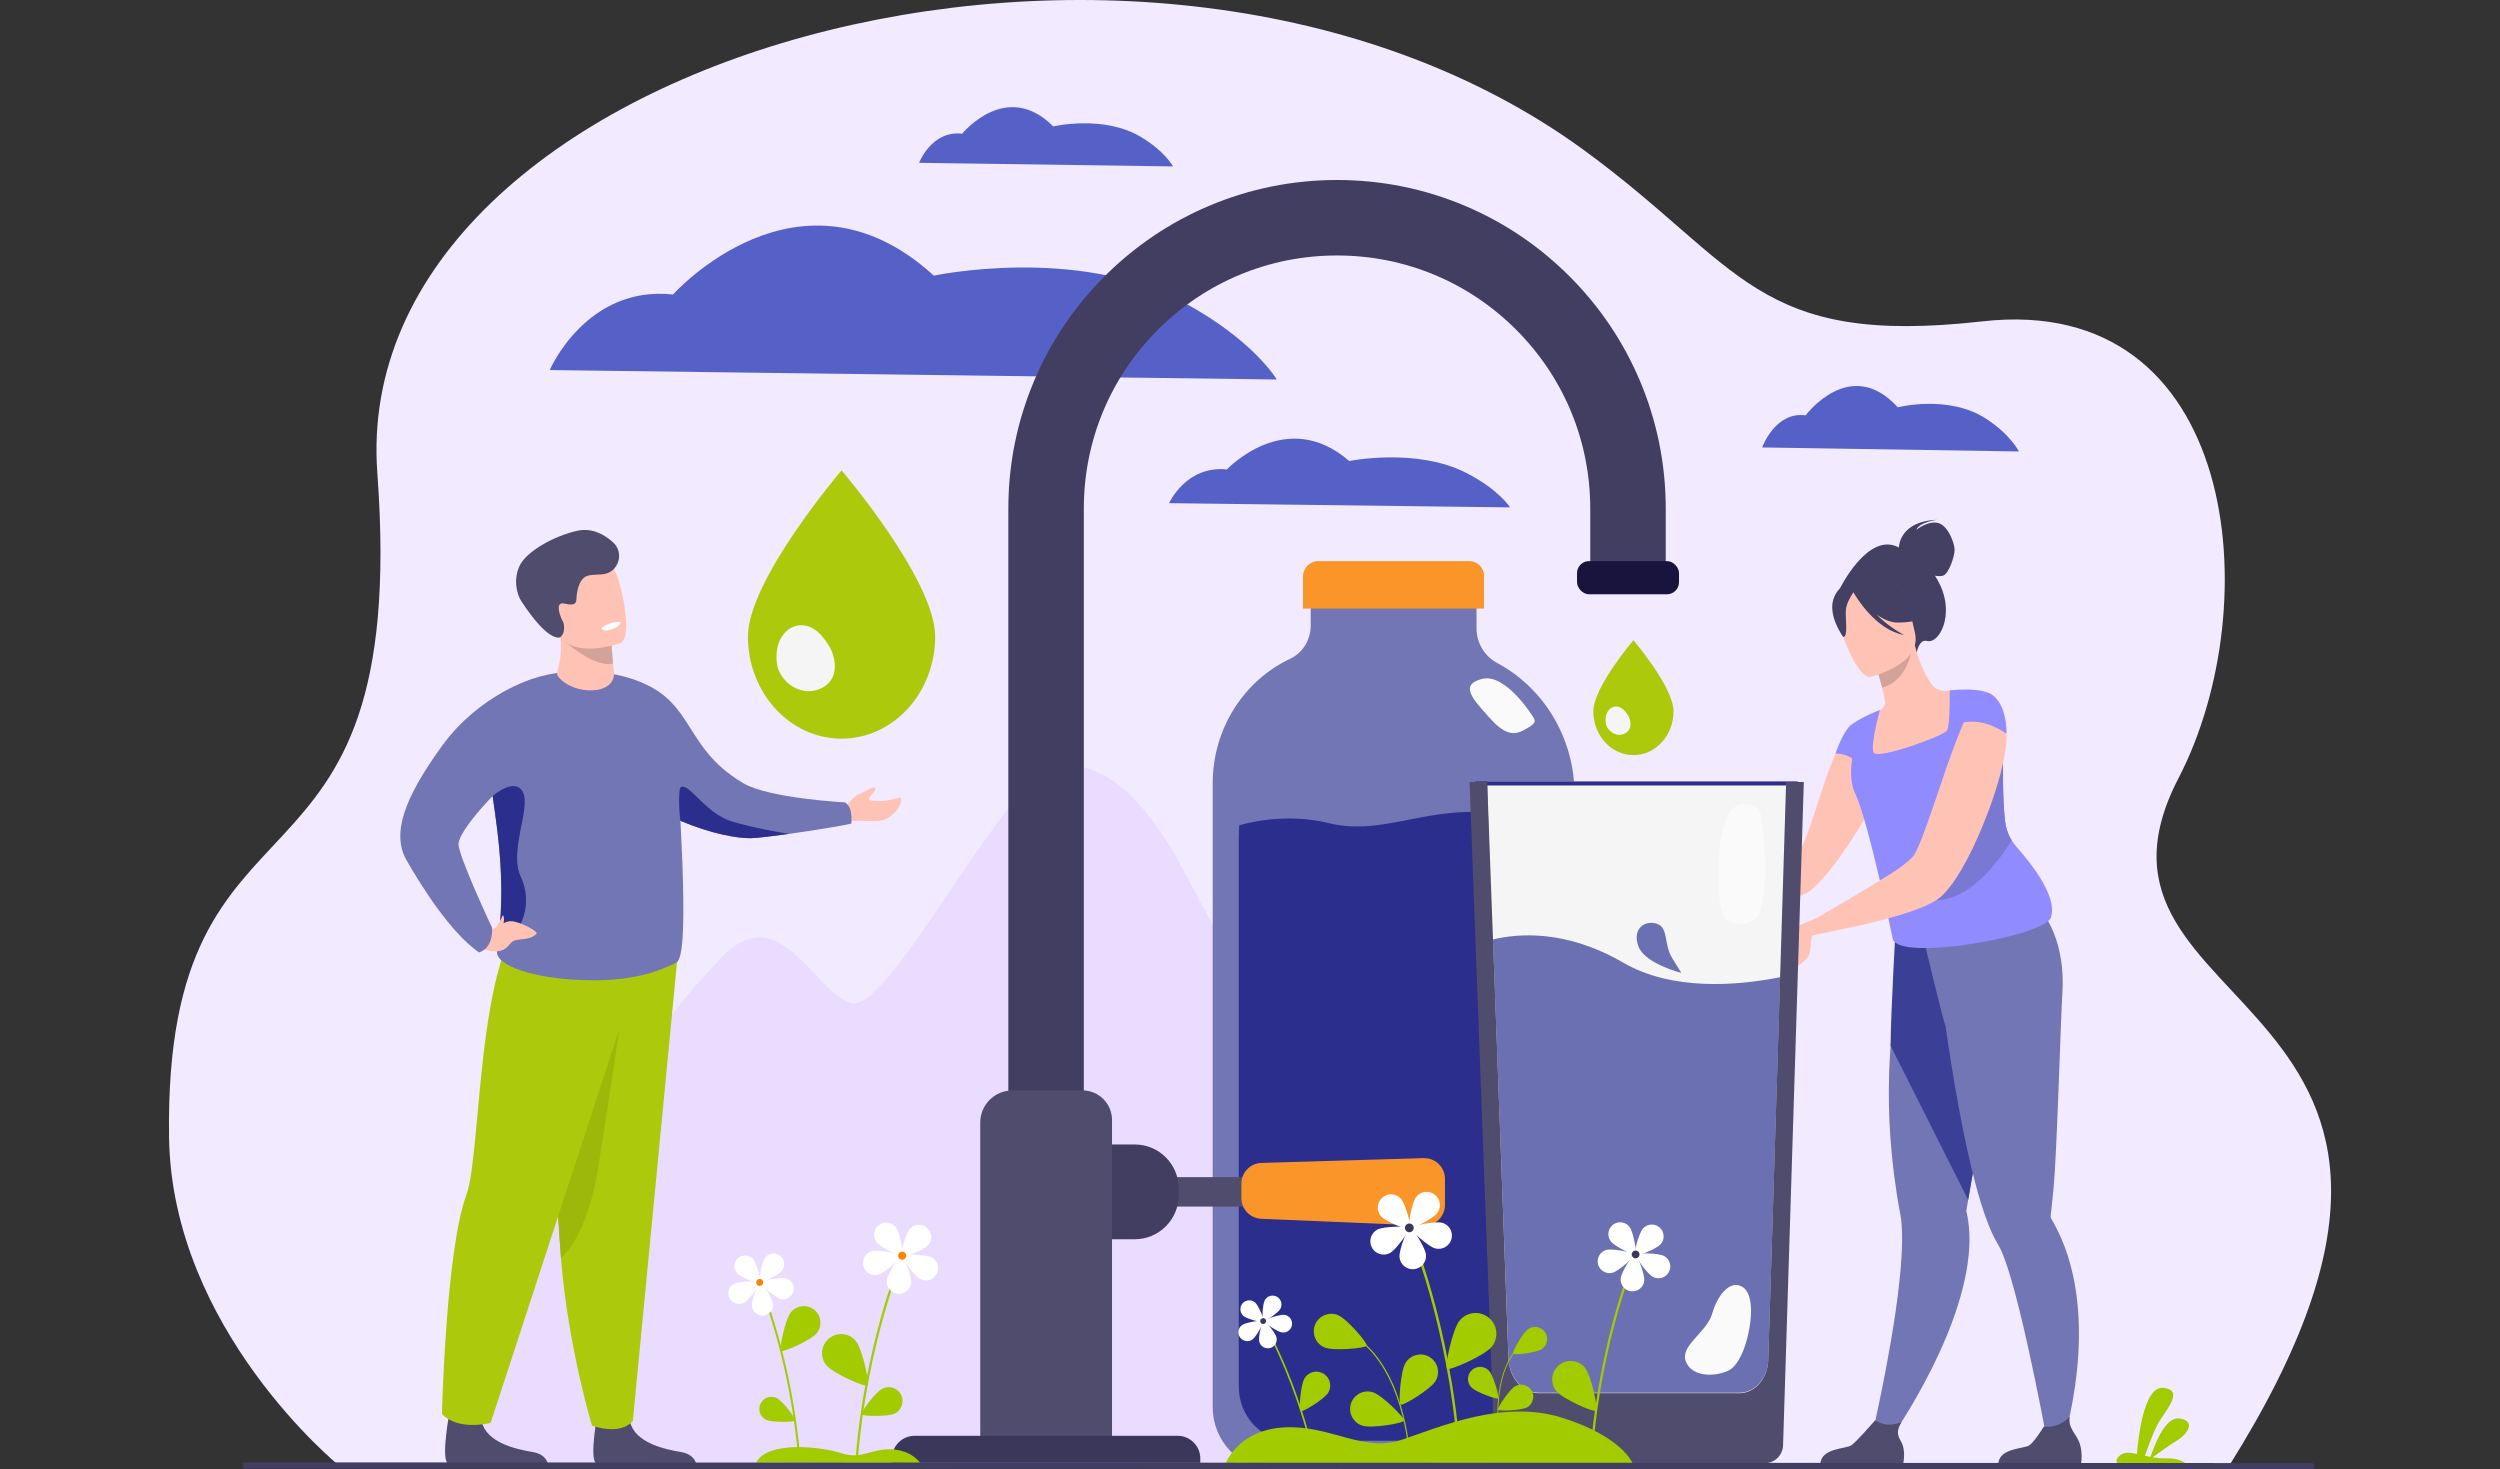 <svg xmlns="http://www.w3.org/2000/svg" id="Calque_26" viewBox="0 0 497.5 292.36"><rect x="0" y="0" width="497.5" height="292.36" fill="#333333" stroke="none"/><path d="M443.55,291.77l-230.53-.08-115.84-.04h-6.45s-23.27,0-23.27,0c0,0-33.25-27.05-33.82-65.29-1.13-75.34,48.14-41.41,41.45-132.21C68.97,11.28,228.57-33.4,315.24,29.9c31.51,23.02,33.98,39.16,79.26,34.05,51.11-5.76,56.93,56.41,39.04,90.87-25.38,48.9,70.38,40.86,10.01,136.94Z" fill="#f2eaff" stroke-width="0"></path><path d="M330.54,291.41l-62.53.08-121.85.16h-6.79s0,0,0,0h-16.08s-33.36.01-33.36.01c6.09-16.69,26.22-66.01,40.57-85.48,3.98-5.41,8.32-10.64,13.04-15.54,8.56-8.89,14.22-1.19,19.86,4.55.01.01.02.02.03.03,1.83,1.86,3.67,3.51,5.6,4.31,3.68,1.53,10.78-8.57,18.4-19.83.59-.87,1.18-1.75,1.78-2.62h0c8.17-12.1,16.68-24.59,22.02-24.84,9.56-.46,17.51,8.36,24.16,20.78h0c14.72,27.49,24.47,44.21,28.09,48.92,5.91,7.68,12.08,17.24,18.15,10.83,3.35-3.53,6.58-6.35,9.43-6.42,5.07-.12,10.39,4.9,15.42,12.21,0,0,0,0,0,0,12.98,18.84,24.04,52.85,24.04,52.85Z" fill="#e9dcff" stroke-width="0"></path><path d="M154.61,196.4c-2.3-3.12-7.51,9.96-10.85,10.85-3.34.89-.21-4.61-1.67-6.69-1.46-2.08-11.58,5.61-11.58,5.61,3.98-5.41,8.32-10.64,13.04-15.54,8.56-8.89,14.22-1.19,19.86,4.55.01.01.02.02.03.03,1.32,1.36-6.53,4.3-8.83,1.18Z" fill="#e9dcff" stroke-width="0"></path><path d="M235.4,173.02h0s-4.01-1.6-5.89-2.94c-1.88-1.34,0,5.35-3.34,6.99-3.34,1.64-4.59-4.76-8.35-5.82-3.76-1.06-9.81,13.7-14.61,13.85-4.8.15-1.25-11.6-2.3-13.53-1.04-1.93-11.7,5.52-11.7,5.52h0c8.17-12.1,16.68-24.59,22.02-24.85,9.56-.46,17.51,8.36,24.16,20.78Z" fill="#e9dcff" stroke-width="0"></path><path d="M298.92,235.66c-.94,1.49,1.88,5.28-.52,5.43-2.4.15-8.77-7.58-10.02-7.95-1.25-.37-2.3,3.64-4.49,3.35-1-.14-1.74-1.86-2.25-3.7,3.35-3.53,6.59-6.35,9.43-6.42,5.07-.12,10.39,4.91,15.42,12.21-.17-.11-6.65-4.37-7.58-2.91Z" fill="#fff" stroke-width="0"></path><path d="M313.34,158.1v121.92c0,6.79-5.31,12.3-11.87,12.3h-48.27c-6.55,0-11.87-5.51-11.87-12.3v-124.12c0-11.04,6.33-20.54,15.44-24.82,2.49-1.17,4.06-3.78,4.06-6.61v-4.91h33v5.48c0,2.91,1.59,5.54,4.09,6.88,9.15,4.89,15.41,14.78,15.41,26.19Z" fill="#7276b5" stroke-width="0"></path><path d="M308.09,168.61v107.28c0,5.98-4.54,10.82-10.15,10.82h-41.28c-5.6,0-10.15-4.85-10.15-10.82v-109.22c0-.82.04-1.62.11-2.42,1.03-.32,8.95-2.62,17.83-.45,9.53,2.34,17.39-2.24,28.6-2.24,7.81,0,11.27,1.21,14.34.93.44,1.96.68,4,.68,6.11Z" fill="#2b2e8d" stroke-width="0"></path><path d="M262.36,111.66h30.05c1.61,0,2.91,1.3,2.91,2.91v6.54h-36.02v-6.39c0-1.69,1.37-3.06,3.06-3.06Z" fill="#fa952a" stroke-width="0"></path><path d="M305.03,142.58s-5.38-8.67-10.09-7.48c-4.71,1.19-1.62,4.22,1.24,7.48,2.86,3.25,4.76,3.97,7.01,2.74,2.25-1.22,2.6-1.62,1.84-2.74Z" fill="#fafafa" stroke-width="0"></path><path d="M232.64,100.14s3.39-7.56,11.51-6.72c0,0,11.78-12.59,24.34-1.68,0,0,13.35-2.7,23.24,2.34,6.59,3.36,8.77,6.89,8.77,6.89l-67.86-.84Z" fill="#5661c8" stroke-width="0"></path><path d="M109.4,73.64s7.23-16.91,24.53-15.03c0,0,25.12-28.19,51.9-3.76,0,0,28.47-6.05,49.55,5.24,14.06,7.53,18.7,15.43,18.7,15.43l-144.68-1.88Z" fill="#5661c8" stroke-width="0"></path><path d="M350.67,89.04s2.55-7.19,8.66-6.39c0,0,8.87-11.99,18.33-1.6,0,0,10.06-2.57,17.5,2.23,4.96,3.2,6.6,6.56,6.6,6.56l-51.1-.8Z" fill="#5661c8" stroke-width="0"></path><path d="M182.9,32.39s2.53-6.51,8.57-5.78c0,0,8.77-10.85,18.13-1.45,0,0,9.95-2.33,17.31,2.02,4.91,2.9,6.53,5.94,6.53,5.94l-50.55-.72Z" fill="#5661c8" stroke-width="0"></path><path d="M377.87,108.94c.02-.45.36-5.26,7.69-5.51,0,0-3.6.43-4.22,2.01,0,0,2.45-1.96,4.45-1.33,2,.63,3.17,4.13,3.18,5.28.01,1.15-1.1,4.86-2.37,5.18-.48.12-1.03.09-1.54,0,.34.53.67,1.11.98,1.76,2.92,6-.09,11.86-2.57,11.22-1.59-.42-2.04,2.29-2.04,2.29l-15.42-12.48s5.66-11.72,11.84-8.42Z" fill="#444063" stroke-width="0"></path><path d="M347.77,180.12c4.51-.45,9.86-1.24,12-2.55,3.25-1.98,8.87-10.31,12.34-16.38.1-.15.32-3.22.4-3.37,1.81-3.22,2.63-1.24,2.73-3.79.07-1.56-.1-2.9-.42-4.06-.42-1.54-1.12-2.75-1.83-3.67-.1-.15-.2-.3-.35-.42-1.19-1.41-2.35-2.01-2.35-2.01-.59-.25-1.24.05-1.91.77v.02c-.55.57-1.14,1.44-1.71,2.53-.02.02-.05.05-.05.07-.12.22-.25.47-.4.74-.05.05-.07.12-.1.17-.27.57-.55,1.16-.82,1.78-3.05,6.64-5.34,17.63-8.04,20.62-1.16,1.29-7.45,2.9-11.68,4.78-3.05,1.34-.79,5.08,2.21,4.76Z" fill="#ffc3b5" stroke-width="0"></path><path d="M372.5,285.71l3.28,1.22s14.22-19.73,15.98-37.09c.31-3.1.21-6.1-.47-8.87,0,0,.14-.79.38-2.2.11-.66.25-1.44.41-2.35.46-2.65,1.1-6.28,1.83-10.4,1.67-9.5,3.84-21.64,5.53-30.57l-.88-.28-9.55-3.08-1.97-6.27-7.11-1.87s-1.59,3.11-3.01,17.78c-.26,1.93-.5,4.05-.68,6.35-.55,7.03-.59,15.74.68,25.71.33,2.55.74,5.18,1.25,7.89.37,1.98.43,4.69.27,7.79-.72,14.19-5.93,36.24-5.93,36.24Z" fill="#7276b5" stroke-width="0"></path><path d="M376.22,208.08l15.44,30.69c.11-.66.25-1.44.41-2.35.46-2.65,1.1-6.28,1.83-10.4,1.67-9.5,3.84-21.64,5.53-30.57l-.88-.28-9.55-3.08-1.97-6.27-9.73-2.56s-1.07,18.97-1.07,24.82Z" fill="#3b3f96" stroke-width="0"></path><path d="M383.02,187.88l.36-3.06c5.99,1.59,21.99-4.44,21.99-4.44,0,0,5.8,5.1,5.04,17.32-.37,5.97-1.05,31.32-1.76,38.82-.26,2.72-.48,4.65-.57,5.43,0,0,0,0,0,0-.03.24.05.46.17.66,1.04,1.77,1.91,3.62,2.62,5.5,6.96,18.55-1.07,41.39-1.07,41.39l-2.08-.84s-4.57-25.42-8.29-36.65c-.63-1.9-1.23-3.4-1.79-4.3-1.61-2.61-3.11-6.87-4.47-11.93-2.57-9.58-4.64-22.03-6.02-31.65-.19,0-4.12-16.25-4.12-16.25Z" fill="#7276b5" stroke-width="0"></path><path d="M371.58,150.71c1.88.87,4.15,1.47,6.9,1.61,10.29.56,12.63-8.46,13.06-14.45-1.48-.54-2.78-.49-3.53-.45-.28.02-.56.04-.84.06-1.02.09-2.02-.35-2.65-1.16-1.18-1.51-2.55-4.19-3.46-7.91l-.44.21-7.43,3.49s.79,2.42,1.37,4.73c.25,1,.46,1.98.56,2.74.09.72-.32,1.41-.98,1.69h0s0,0,0,0c-.07.19-1.69,4.3-2.54,9.41Z" fill="#ffc3b5" stroke-width="0"></path><path d="M369,157.46c.08.21.16.41.26.61,2.61,5.61,7.43,28.87,7.43,28.87,1.48,4.5,31.43-.82,31.51-4.63,1.13-4.04-4.01-10.52-6.91-13.78-.36-.41-.69-.85-.97-1.31-.72-1.16-1.17-2.47-1.32-3.84-.57-5.4-.35-10.46-.4-13.53,0,0,0,0,0,0-.57-.42-1.11-.81-1.63-1.18-.78-.57-1.47-1.1-1.98-1.64-.56-.59-.91-1.19-.95-1.87-.03-.51-.01-1.04.04-1.57.02-.25.06-.5.09-.75.4-2.61,1.49-4.98,1.49-4.98-2.76-1.12-7.67-.45-7.67-.45,0,0,0,.27,0,.72.02,1.79,0,6.4-.57,7.27-.72,1.09-13.88,5.84-14.57,4.37-.68-1.45,1.19-8.24,1.26-8.49,0,0,0,0,0,0-4.41,1.73-5.98,3.18-5.98,3.18,2.66,1.72-1.19,7.55.86,12.99Z" fill="#908cff" stroke-width="0"></path><path d="M373.18,132.12s.79,2.41,1.37,4.73c4.34-1.21,5.66-5.78,6.06-8.22l-7.43,3.49Z" fill="#d3a298" stroke-width="0"></path><path d="M372.26,134.68s10.39-2.4,8.79-8.85c-1.6-6.45-1.33-11.1-8.03-9.83-6.7,1.26-7.37,4.04-7.36,6.32,0,2.28,3.86,12.82,6.6,12.36Z" fill="#ffc3b5" stroke-width="0"></path><path d="M365.07,118.65c1.12-2.34,2.43-2.21,3.25-1.8,4.88-4.52,9.67-.83,9.67-.83,1.84,4.45,5.84,6.27,5.84,6.27,0,0-1.6,1.63-6.22,1.6-1.41-.01-2.83-.66-4.13-1.55,2.49,2.51,5.42,4.04,5.42,4.04-5.79-1.11-9.67-7.81-10.07-8.52-.49.72-1.43,2.27-1.51,3.57-.11,1.77.5,5.21-.51,5.34,0,0-3.41-4.61-1.74-8.11Z" fill="#444063" stroke-width="0"></path><path d="M368.14,144.47c-1.17,1.01-2.5,4.36-2.88,5.49,0,0,3.24-.12,4.55,2.37,0,0,.01-9.32-1.68-7.86Z" fill="#908cff" stroke-width="0"></path><path d="M385.34,179.13c6.33-.07,11.7-6.64,14.98-11.9-.72-1.16-1.17-2.47-1.32-3.84-.57-5.4-.35-10.46-.4-13.53,0,0,0,0,0,0-.57-.42-1.11-.81-1.63-1.18-.78-.57-1.47-1.1-1.98-1.64-5.19,8.77-18.24,32.18-9.66,32.09Z" fill="#7979d3" stroke-width="0"></path><path d="M397.66,291.21h16.49s.4-2.51-.47-4.42c-.83-1.83-2.12-2.66-1.81-4.88-1.05,1.08-2.76,2.29-5.14,1.97-.29.47-1.89,3.01-2.86,3.71-1.08.77-5.88.5-6.22,3.62Z" fill="#504c6d" stroke-width="0"></path><path d="M362.25,291.21h16.49s.62-2.63-.47-4.42c-.96-1.58-.59-2.49.12-3.8-.75.31-1.71.58-2.78.52-.82-.05-1.69-.42-2.45-.86-.71.81-3.75,4.25-4.7,4.94-1.08.77-5.88.5-6.22,3.62Z" fill="#504c6d" stroke-width="0"></path><path d="M360.06,183.58l.66,2.56s8.24-1.73,10.05-2.12h.02c3.1-.74,6.57-1.64,9.49-2.63,2.06-.72,3.84-1.49,5.06-2.26.12-.07.22-.15.35-.25,2.9-2.11,6.34-8.3,9.02-14.94.37-.92.72-1.83,1.07-2.73,1.24-3.32,2.23-6.59,2.83-9.42.37-1.69.62-3.22.67-4.49.02-.45.05-.87.02-1.26-.05-7.19-3.62-8.18-3.62-8.18-.07-.02-.15-.05-.25-.07-.62-.1-1.26.32-1.93,1.14-.84,1.02-1.73,2.68-2.65,4.68-1.41,3.2-2.9,7.34-4.29,11.45-.77,2.26-1.51,4.51-2.26,6.59-.42,1.26-.84,2.45-1.24,3.54-.77,2.08-1.46,3.77-2.08,4.83-.4.69-1.54,1.66-3.05,2.75-2.63,1.91-17.87,10.79-17.87,10.79Z" fill="#ffc3b5" stroke-width="0"></path><path d="M390.11,143.9c4.77-1.32,9.19,2.14,9.19,2.14-.06-7.18-3.63-8.16-3.63-8.16-1.44-.6-3.84,2.16-5.56,6.02Z" fill="#908cff" stroke-width="0"></path><path d="M361.65,182.65s-4.19,1.64-5.01,2.27c-.81.64-2.37,2.72-2.65,3.81,0,0,.01.45.43.45.42,0,1.36-1.61,2.04-1.35,0,0-.87,2.13-1.39,2.67-.51.54-.81,3.25-.7,3.83s3.64-2.22,5.12-3.49c.79-.68.76-2.33,1.01-4.19.21-1.63,4.72-2.58,4.72-2.58l-3.57-1.43Z" fill="#ffc3b5" stroke-width="0"></path><path d="M341.86,179.12s-2.14,1.97-1.55,4.09c.59,2.12,2.86,2.37,3.23,1.25.37-1.12-.57-5.73-1.68-5.34Z" fill="#fcb36e" stroke-width="0"></path><path d="M317.07,141.56c0-4.81,7.98-14.16,7.98-14.16,0,0,7.98,9.34,7.98,14.16s-3.57,8.71-7.98,8.71-7.98-3.9-7.98-8.71Z" fill="#acc90b" stroke-width="0"></path><path d="M319.67,144.39c-.14-.34-.18-.82-.16-1.34.09-2.11,2.04-3.25,3.59-1.81.38.36.93,1.13,1.07,1.47.6,1.46.34,2.78-.99,3.33-1.34.55-2.91-.19-3.51-1.65Z" fill="#f5f5f5" stroke-width="0"></path><path d="M148.84,126.65c0-11.23,18.63-33.05,18.63-33.05,0,0,18.63,21.81,18.63,33.05s-8.34,20.34-18.63,20.34-18.63-9.11-18.63-20.34Z" fill="#acc90b" stroke-width="0"></path><path d="M154.91,133.27c-.33-.8-.42-1.9-.37-3.13.22-4.92,4.76-7.58,8.38-4.23.9.83,2.17,2.64,2.5,3.44,1.4,3.41.8,6.48-2.32,7.77-3.12,1.28-6.79-.44-8.19-3.85Z" fill="#f5f5f5" stroke-width="0"></path><rect x="232.64" y="234.25" width="35.79" height="5.86" fill="#504c6d" stroke-width="0"></rect><path d="M215.68,289.19h-15.02V101.23c0-8.83,1.73-17.39,5.14-25.46,3.29-7.79,8.01-14.78,14.02-20.79,6.01-6,13-10.72,20.79-14.02,8.07-3.41,16.64-5.14,25.46-5.14s17.39,1.73,25.46,5.14c7.79,3.29,14.78,8.01,20.79,14.02,6.01,6,10.72,13,14.02,20.79,3.41,8.07,5.14,16.64,5.14,25.46v15.49h-15.02v-15.49c0-13.46-5.24-26.11-14.76-35.63-9.52-9.52-22.17-14.76-35.63-14.76s-26.11,5.24-35.63,14.76c-9.52,9.52-14.76,22.17-14.76,35.63v187.97Z" fill="#423e61" stroke-width="0"></path><path d="M216.81,227.75h9c4.83,0,8.75,3.92,8.75,8.75v1.36c0,4.83-3.92,8.75-8.75,8.75h-9v-18.85h0Z" fill="#423e61" stroke-width="0"></path><path d="M283.25,243.89l-32.26-1.35c-2.21-.09-3.95-1.91-3.95-4.12v-2.88c0-2.23,1.77-4.06,4-4.12l32.26-.95c2.33-.07,4.25,1.8,4.25,4.12v5.19c0,2.35-1.95,4.22-4.3,4.12Z" fill="#fa952a" stroke-width="0"></path><path d="M201.46,216.99h13.95c3.24,0,5.88,2.63,5.88,5.88v66.33h-26.22v-65.81c0-3.53,2.86-6.39,6.39-6.39Z" fill="#504c6d" stroke-width="0"></path><path d="M182.01,285.72h52.33c2.49,0,4.52,2.02,4.52,4.52v.87h-61.36v-.87c0-2.49,2.02-4.52,4.52-4.52Z" fill="#3b375b" stroke-width="0"></path><rect x="313.83" y="111.66" width="20.29" height="6.6" rx="2.39" ry="2.39" fill="#18143e" stroke-width="0"></rect><polygon points="295.95 155.5 357.75 155.5 352.57 282.52 299.13 281.78 295.95 155.5" fill="#f5f5f5" stroke-width="0"></polygon><path d="M354.27,194.46l-2.38,76.14c-.12,3.66-2.65,6.55-5.74,6.55h-39.87c-3.26,0-5.95-3.04-6.09-6.9l-3.1-83.29c4.86-1.19,14.44-2.06,25.88,4.58,9.7,5.63,22.41,4.68,31.3,2.92Z" fill="#6b70b2" stroke-width="0"></path><rect x="293.59" y="155.5" width="64.15" height=".81" fill="#2b2e8d" stroke-width="0"></rect><path d="M358.96,155.61l-4.13,132c-.06,2-1.7,3.58-3.7,3.58h-53.64l-5.05-135.58h3.51l.89,24.21.24,6.43,3.1,84.04c.14,3.9,2.83,6.96,6.09,6.96h39.87c3.09,0,5.63-2.92,5.74-6.61l2.38-76.82.55-17.81.63-20.4h3.5Z" fill="#504c6d" stroke-width="0"></path><path d="M350.59,162.75s-.11-2.77-3.76-2.77c-5.89,0-5.64,20.23-3.65,22.55,1.99,2.32,5.93,1.05,6.63-.22,2.71-4.92.77-19.56.77-19.56Z" fill="#fafafa" stroke-width="0"></path><path d="M348.38,259.45c-.16-1.09-.47-3.21-2.43-3.68s-4.13,1.87-5.25,5.71c-1.12,3.84-6.83,6.46-5.05,9.83,1.78,3.37,7.43,2.3,8.97,1.02,2.82-2.33,4.22-9.72,3.75-12.88Z" fill="#fafafa" stroke-width="0"></path><path d="M334.59,193.61s-7.18-1.8-8.51-5.21c-1.33-3.41,1.08-5.35,3.56-4.59,2.49.76,1.35,3.99,3.15,6.9l1.8,2.9Z" fill="#6b70b2" stroke-width="0"></path><path d="M263.62,268.16c1.78.72,8.16.14,8.37-.37.21-.51-3.96-5.37-5.75-6.09-1.78-.72-3.82.14-4.54,1.92-.72,1.78.14,3.82,1.92,4.54Z" fill="#a2cb00" stroke-width="0"></path><path d="M279.7,271.21c-1,1.64-1.45,8.03-.98,8.32.47.29,5.94-3.04,6.94-4.69,1-1.64.48-3.79-1.16-4.79-1.64-1-3.79-.48-4.79,1.16Z" fill="#a2cb00" stroke-width="0"></path><path d="M271.11,283.71c1.83.59,8.15-.48,8.31-1.01.17-.52-4.36-5.05-6.2-5.64-1.83-.59-3.8.43-4.38,2.26-.59,1.83.43,3.8,2.26,4.38Z" fill="#a2cb00" stroke-width="0"></path><path d="M280.39,289.89c0-.15-.71-14.6-8.63-22.06l.17-.18c7.99,7.53,8.7,22.09,8.7,22.23h-.25Z" fill="#a2cb00" stroke-width="0"></path><path d="M306.81,268.48c-1.11.74-5.52,1.22-5.73.91-.21-.32,1.95-4.19,3.06-4.93,1.11-.74,2.61-.44,3.35.68.74,1.11.43,2.61-.68,3.35Z" fill="#a2cb00" stroke-width="0"></path><path d="M296.31,272.77c.91.98,2.1,5.25,1.82,5.51-.28.26-4.45-1.25-5.36-2.22-.91-.98-.85-2.51.13-3.41s2.51-.85,3.41.13Z" fill="#a2cb00" stroke-width="0"></path><path d="M303.88,280.06c-1.16.65-5.6.8-5.78.47-.19-.33,2.26-4.03,3.43-4.68,1.16-.65,2.64-.24,3.29.93.65,1.16.24,2.64-.93,3.29Z" fill="#a2cb00" stroke-width="0"></path><path d="M298.43,285.55c-.02-.1-1.54-10.01,2.8-16.17l-.14-.1c-4.38,6.22-2.85,16.2-2.83,16.3l.17-.03Z" fill="#a2cb00" stroke-width="0"></path><path d="M290.59,289.04l-.5-.08c-1.98-25.66-9.82-44.08-9.93-44.33l.46-.2c.11.25,8,18.79,9.97,44.61Z" fill="#a2cb00" stroke-width="0"></path><path d="M274.84,242.06c.97,1.09,5.49,2.86,5.8,2.58.31-.28-.87-4.98-1.84-6.08-.97-1.09-2.64-1.2-3.73-.23s-1.2,2.64-.23,3.73Z" fill="#fff" stroke-width="0"></path><path d="M281.78,238.24c-.87,1.17-1.67,5.96-1.33,6.21.33.25,4.7-1.88,5.57-3.05.87-1.17.63-2.83-.54-3.7-1.17-.87-2.83-.63-3.7.54Z" fill="#fff" stroke-width="0"></path><path d="M286.98,243.33c-1.41-.38-6.16.63-6.27,1.03-.11.4,3.47,3.69,4.88,4.07,1.41.38,2.86-.45,3.25-1.86.38-1.41-.45-2.86-1.86-3.25Z" fill="#fff" stroke-width="0"></path><path d="M283.77,249.68c-.14-1.45-2.77-5.53-3.19-5.49-.41.04-2.22,4.55-2.08,6,.14,1.45,1.43,2.52,2.89,2.38,1.45-.14,2.52-1.43,2.38-2.89Z" fill="#fff" stroke-width="0"></path><path d="M276.57,249.37c1.29-.68,4.08-4.66,3.88-5.03-.19-.37-5.05-.34-6.34.34-1.29.68-1.79,2.28-1.11,3.57.68,1.29,2.28,1.79,3.57,1.11Z" fill="#fff" stroke-width="0"></path><path d="M279.6,244.21c.08-.47.52-.8,1-.72.47.08.8.52.72,1-.08.47-.52.8-1,.72-.47-.08-.8-.52-.72-1Z" fill="#3b375b" stroke-width="0"></path><path d="M290.45,262.81c-1.44,1.77-2.99,9.18-2.48,9.59.5.41,7.44-2.62,8.88-4.39,1.44-1.77,1.17-4.36-.6-5.8-1.77-1.44-4.36-1.17-5.8.6Z" fill="#a2cb00" stroke-width="0"></path><path d="M262.01,291.67h-.34c-3.57-16.86-10.38-28.39-10.48-28.55l.29-.17c.09.16,6.96,11.77,10.53,28.72Z" fill="#a2cb00" stroke-width="0"></path><path d="M247.44,261.87c.74.64,3.89,1.41,4.08,1.2.18-.21-1.02-3.23-1.75-3.87-.74-.64-1.86-.56-2.5.17-.64.74-.56,1.86.17,2.5Z" fill="#fff" stroke-width="0"></path><path d="M251.7,258.73c-.48.85-.58,4.1-.34,4.24.24.14,2.95-1.66,3.43-2.51.48-.85.17-1.93-.68-2.41-.85-.48-1.93-.17-2.41.68Z" fill="#fff" stroke-width="0"></path><path d="M255.6,261.65c-.97-.13-4.03.96-4.07,1.24-.04.28,2.62,2.14,3.59,2.27.97.13,1.86-.55,1.99-1.52.13-.97-.55-1.86-1.52-1.99Z" fill="#fff" stroke-width="0"></path><path d="M254.03,266.15c-.22-.95-2.33-3.43-2.6-3.37-.27.06-1.07,3.21-.85,4.17.22.95,1.17,1.54,2.12,1.32.95-.22,1.54-1.17,1.32-2.12Z" fill="#fff" stroke-width="0"></path><path d="M249.23,266.57c.8-.56,2.3-3.45,2.14-3.68-.16-.23-3.38.22-4.18.78-.8.56-.99,1.67-.42,2.47.56.8,1.67.99,2.47.42Z" fill="#fff" stroke-width="0"></path><path d="M250.78,262.88c0-.32.28-.58.6-.57.32,0,.58.28.57.6,0,.32-.28.58-.6.57-.32,0-.58-.28-.57-.6Z" fill="#3b375b" stroke-width="0"></path><path d="M259.61,274.27c-.8,1.3-1.18,6.35-.81,6.58s4.71-2.39,5.51-3.69c.8-1.3.39-3-.91-3.8-1.3-.8-3-.39-3.8.91Z" fill="#a2cb00" stroke-width="0"></path><path d="M316.45,289.44l.45-.07c1.77-22.85,8.75-39.25,8.84-39.48l-.41-.18c-.1.23-7.13,16.73-8.88,39.72Z" fill="#a2cb00" stroke-width="0"></path><path d="M330.48,247.59c-.86.97-4.89,2.54-5.17,2.3-.28-.25.78-4.44,1.64-5.41.86-.98,2.35-1.07,3.32-.21s1.07,2.35.21,3.32Z" fill="#fff" stroke-width="0"></path><path d="M324.3,244.19c.78,1.04,1.48,5.31,1.19,5.53-.3.22-4.18-1.67-4.96-2.72-.78-1.04-.56-2.52.48-3.3,1.04-.78,2.52-.56,3.3.48Z" fill="#fff" stroke-width="0"></path><path d="M319.67,248.73c1.25-.34,5.48.56,5.58.92.1.36-3.09,3.28-4.34,3.62-1.25.34-2.55-.4-2.89-1.65-.34-1.25.4-2.55,1.65-2.89Z" fill="#fff" stroke-width="0"></path><path d="M322.52,254.39c.13-1.29,2.47-4.93,2.84-4.89.37.04,1.97,4.05,1.85,5.35-.13,1.29-1.28,2.24-2.57,2.12-1.29-.13-2.24-1.28-2.12-2.57Z" fill="#fff" stroke-width="0"></path><path d="M328.94,254.11c-1.15-.6-3.63-4.15-3.46-4.48.17-.33,4.5-.3,5.65.31,1.15.6,1.59,2.03.99,3.18-.6,1.15-2.03,1.59-3.18.99Z" fill="#fff" stroke-width="0"></path><path d="M326.25,249.51c-.07-.42-.46-.71-.89-.64-.42.07-.71.46-.64.89.07.42.46.71.89.64.42-.07.71-.46.64-.89Z" fill="#3b375b" stroke-width="0"></path><path d="M315.41,272.2c1.28,1.57,2.66,8.17,2.21,8.54-.45.37-6.63-2.33-7.91-3.91-1.28-1.57-1.04-3.89.53-5.17,1.57-1.28,3.89-1.04,5.17.53Z" fill="#a2cb00" stroke-width="0"></path><path d="M243.95,291.12s2.53-6.66,11.74-7.08c9.2-.42,15.54,5.02,23.15,2.51,7.6-2.51,20.19-8.18,32.1-4.4,11.91,3.78,13.91,8.98,13.91,8.98h-80.9Z" fill="#a2cb00" stroke-width="0"></path><path d="M138.52,291.2h-19.9c-1.43-.97.38-10.42.38-10.42,0,0,5.43-2.06,6.37,2.13.94,4.19,6.92,5.52,10.08,6.03,2.16.35,2.85,1.54,3.06,2.26Z" fill="#504c6d" stroke-width="0"></path><path d="M135.23,186.26l-9.29,96.47s-1.95,3-8.12.98c0,0-4.76-15.58-6.19-33.37-.02-.29-.04-.59-.07-.88-.47-6.42-1.03-15.37-1.56-24.24-.96-16.12-1.82-31.99-1.82-31.99l27.05-6.97Z" fill="#acc90b" stroke-width="0"></path><path d="M123.26,204.72s-3.18,21.49-4.28,28.02c-2.34,13.91-7.34,17.61-7.34,17.61-.02-.29-.04-.59-.07-.88-.47-6.42-1.03-15.37-1.56-24.24l13.25-20.51Z" fill="#9eb70b" stroke-width="0"></path><path d="M168.17,160.57s1.84-2.24,2.84-2.55c.99-.31,2.91-1.8,3.16-1.19.25.61-1.29,1.56-1.21,2.26.04.31,1.23.32,2.54.31,1.67-.02,3.71-.92,3.79-.51.28,1.49-1.92,4.21-4.2,4.45-1.84.19-4.39-.19-7.46.14-1.06.11.54-2.9.54-2.9Z" fill="#ffc3b5" stroke-width="0"></path><path d="M169.43,163.85c-.06.18-6.68,1.29-12.4,2.09-3.37.47-6.43.84-7.67.86-2.69.03-7.85-.88-13.94-3.45-3.4-1.43-7.09-3.38-10.81-5.97-3.27-2.27-3.37-4.05-6.09-7.71-8.44-11.34,2.65-16.13,8.75-13.95,4.22,1.5,6.78,4.07,9.06,7.54,2.71,4.11,4.91,8.68,11.65,12.63,5.08,2.98,20.21,3.79,20.21,3.79,0,0,.89.64,1.11,1.74.25,1.22.13,2.42.13,2.42Z" fill="#7276b5" stroke-width="0"></path><path d="M109.02,291.2h-19.9c-1.43-.97.38-10.42.38-10.42,0,0,5.43-2.06,6.37,2.13.94,4.19,6.92,5.52,10.08,6.03,2.16.35,2.85,1.54,3.06,2.26Z" fill="#504c6d" stroke-width="0"></path><path d="M127.77,190.93l-30.13,92.22s-6.41,1.71-9.69-1.78c0,0,.76-32.51,4.87-43.62,3.33-8.98,1.71-57.48,16.46-57.89,14.75-.41,18.49,11.07,18.49,11.07Z" fill="#acc90b" stroke-width="0"></path><path d="M134.66,191.51c-4.65,2.39-10.68,4.08-20.63,3.43-9.57-.62-15.41-3.25-15.12-5.53.15-1.14.29-2.31.41-3.53.54-5.27.75-11.53-.34-20.53-.28-2.33-.64-4.81-.95-6.97h0s0,0,0,0c-.37-2.63-.66-4.77-.63-5.59,0,0,3.03-13.6,5.3-15.79.81-.78,2-1.44,3.44-1.96,0,0,0,0,.01,0,6.84-2.47,19.41-1.91,24.96,2.91.76.66,3.44,5.19,3.51,10.09.1,6.83,3.03,41.93.01,43.48Z" fill="#7276b5" stroke-width="0"></path><path d="M111.01,134.54c-.69-.87,1.25-2.48.38-8.81-.01-.08.62.03,1.56.26,2.82.67,8.49,2.28,8.74,2.35h0s.07,1.33.3,3.72c.02.21.04.43.06.66.03.28.05.58.09.88.67,4.76-7.94,5-11.15.95Z" fill="#ffc3b5" stroke-width="0"></path><path d="M122.01,132.05c-4.21.96-10.49-5.25-10.49-5.25.46-.34.94-.61,1.44-.82,2.82.67,8.49,2.28,8.74,2.35h0s.07,1.33.3,3.72Z" fill="#d3a298" stroke-width="0"></path><path d="M123.44,127.99s-1.73.62-3.94.92c-3.23.44-7.47.18-8.8-3.72-2.24-6.57-5.11-10.51,1.49-13.19,3.54-1.44,5.8-1.51,7.34-.96,1.34.47,2.12,1.42,2.72,2.35,1.28,2.01,3.86,13.46,1.19,14.61Z" fill="#ffc3b5" stroke-width="0"></path><path d="M121.98,107.9c2.41,2.17,1.05,6.17-2.19,6.4-1.3.09-2.37.04-3.1.37-1.64.73-1.94,3.49-1.97,4.36-.03.88-.14,1.62-2.38,1.09-.37-.09-.63-.06-.81.05-.93.55.26,3.21.61,3.79,0,0,.51,1.91-.63,2.83-.14.11-2.38,1.09-7.77-7.16-.85-1.3-1.66-4.21-.35-7.02,1.31-2.81,6.68-5.89,11.41-6.97,2.92-.66,5.37.63,7.17,2.26Z" fill="#504c6d" stroke-width="0"></path><path d="M123.49,123.75s.14.85-1.84,1.53c0,0-1.66.57-1.96-.3,0,0,1.32-1.26,3.8-1.23Z" fill="#fff" stroke-width="0"></path><path d="M157.03,165.94c-3.37.47-6.43.84-7.67.86-2.69.03-7.85-.88-13.94-3.45-.25-.87-.5-6.31.03-6.67,1.61-1.11,4.82,5.16,10.21,6.79,4.58,1.38,9.89,2.24,11.37,2.47Z" fill="#2b2e8d" stroke-width="0"></path><path d="M101.08,186.33c-.76.21-1.33-.01-1.76-.45.54-5.27.75-11.53-.34-20.53-.28-2.33-.64-4.81-.95-6.97h0s4.51-3.89,6.06-.68c1.55,3.21-2.87,11.72-.44,16.8,2.43,5.08.15,11.07-2.58,11.83Z" fill="#2b2e8d" stroke-width="0"></path><path d="M94.35,183.33s2.44,1.77,3.06,1.66c1.83-.31,2.78-1.8,4.48-1.66,1.7.14,5.3,2.04,4.88,2.48-1.51,1.58-3.84.72-4.94,1.69-.76.67-1.22,2.06-3.98,1.78-2.76-.28-5.21-2.55-5.21-2.55l1.7-3.4Z" fill="#ffc3b5" stroke-width="0"></path><path d="M106.18,135.03s-10.65,2.98-18.23,13.42c-7.58,10.44-10.04,17.5-7.05,22.73,2.98,5.22,8.79,14.46,14.42,18.35,0,0,2.82-.6,2.6-4.91,0,0-6.92-14.75-6.67-16.75.46-3.72,10.32-13.14,12.47-15.08,2.16-1.94,2.46-17.75,2.46-17.75Z" fill="#7276b5" stroke-width="0"></path><path d="M98.56,184.79s1.23-1.9,1.39-2.45c.17-.55.45.29.33.86-.12.57.03,1.02.03,1.02l-1.75.57Z" fill="#ffc3b5" stroke-width="0"></path><path d="M434.94,291.21h-13.55c-.73-.62.5-2.01,1.79-2.11.56-.04,1.26.07,2.07.24.19-2.48,1.25-13.61,5.26-13.16,4.51.5,0,4.9-1.28,7.51-.94,1.93-1.94,4.7-2.4,6,.37.08.75.16,1.13.23.6-1.84,2.82-8.01,5.65-7.65,3.32.42,1.99,2.9-.37,4.37-1.73,1.08-3.85,2.62-4.86,3.36.85.14,1.75.23,2.65.21,2.32-.06,3.45.63,3.89,1Z" fill="#a2cb00" stroke-width="0"></path><path d="M159.31,291.04l-.4-.06c-1.59-20.58-7.87-35.34-7.96-35.54l.37-.16c.09.2,6.42,15.07,8,35.77Z" fill="#a2cb00" stroke-width="0"></path><path d="M146.68,253.36c.77.88,4.4,2.29,4.65,2.07.25-.22-.7-4-1.47-4.87-.77-.88-2.11-.96-2.99-.19-.88.77-.96,2.11-.19,2.99Z" fill="#fff" stroke-width="0"></path><path d="M152.24,250.3c-.7.94-1.34,4.78-1.07,4.98.27.2,3.77-1.51,4.47-2.45.7-.94.51-2.27-.43-2.97-.94-.7-2.27-.51-2.97.43Z" fill="#fff" stroke-width="0"></path><path d="M156.41,254.39c-1.13-.31-4.94.51-5.03.83-.09.32,2.78,2.96,3.91,3.26,1.13.31,2.3-.36,2.6-1.49.31-1.13-.36-2.3-1.49-2.6Z" fill="#fff" stroke-width="0"></path><path d="M153.84,259.48c-.11-1.17-2.22-4.44-2.56-4.41-.33.03-1.78,3.65-1.66,4.81.11,1.17,1.15,2.02,2.31,1.91,1.17-.11,2.02-1.15,1.91-2.31Z" fill="#fff" stroke-width="0"></path><path d="M148.06,259.23c1.04-.54,3.27-3.73,3.11-4.03-.16-.3-4.05-.27-5.09.28-1.04.54-1.44,1.83-.89,2.86.54,1.04,1.83,1.44,2.86.89Z" fill="#fff" stroke-width="0"></path><path d="M150.49,255.09c.06-.38.42-.64.8-.58.38.06.64.42.58.8-.06.38-.42.64-.8.58-.38-.06-.64-.42-.58-.8Z" fill="#f98500" stroke-width="0"></path><path d="M157.4,261.14c-1.15,1.42-2.4,7.36-1.99,7.69.4.33,5.97-2.1,7.12-3.52,1.15-1.42.94-3.5-.48-4.65-1.42-1.15-3.5-.94-4.65.48Z" fill="#a2cb00" stroke-width="0"></path><path d="M154.57,278.21c1.2.58,3.84,4.13,3.68,4.47-.17.34-4.59.44-5.79-.14-1.2-.58-1.69-2.03-1.11-3.22.58-1.2,2.03-1.69,3.22-1.11Z" fill="#a2cb00" stroke-width="0"></path><path d="M170.2,291.04l.46-.07c1.83-23.62,9.04-40.58,9.14-40.81l-.42-.18c-.1.23-7.37,17.3-9.18,41.06Z" fill="#a2cb00" stroke-width="0"></path><path d="M184.7,247.78c-.89,1.01-5.06,2.63-5.34,2.38-.29-.25.8-4.59,1.69-5.6.89-1.01,2.43-1.1,3.44-.21,1.01.89,1.1,2.43.21,3.44Z" fill="#fff" stroke-width="0"></path><path d="M178.32,244.27c.8,1.08,1.53,5.49,1.23,5.72-.31.23-4.33-1.73-5.13-2.81-.8-1.08-.58-2.6.5-3.41,1.08-.8,2.6-.58,3.41.5Z" fill="#fff" stroke-width="0"></path><path d="M173.52,248.96c1.3-.35,5.67.58,5.77.95.1.37-3.19,3.39-4.49,3.75-1.3.35-2.64-.41-2.99-1.71-.35-1.3.41-2.63,1.71-2.99Z" fill="#fff" stroke-width="0"></path><path d="M176.48,254.8c.13-1.34,2.55-5.09,2.93-5.06.38.04,2.04,4.19,1.91,5.53-.13,1.34-1.32,2.32-2.66,2.19-1.34-.13-2.32-1.32-2.19-2.66Z" fill="#fff" stroke-width="0"></path><path d="M183.11,254.52c-1.19-.62-3.75-4.29-3.58-4.63.18-.34,4.65-.31,5.84.32,1.19.62,1.65,2.1,1.02,3.29-.62,1.19-2.1,1.65-3.29,1.02Z" fill="#fff" stroke-width="0"></path><path d="M180.33,249.76c-.07-.44-.48-.74-.92-.67-.44.07-.74.48-.67.92.07.44.48.74.92.67.44-.07.74-.48.67-.92Z" fill="#f98500" stroke-width="0"></path><path d="M170.33,266.89c1.32,1.63,2.75,8.45,2.29,8.83-.46.38-6.85-2.41-8.18-4.04-1.32-1.63-1.08-4.02.55-5.34,1.63-1.32,4.02-1.08,5.34.55Z" fill="#a2cb00" stroke-width="0"></path><path d="M175.64,276.31c-1.37.67-4.41,4.74-4.22,5.14.19.39,5.27.51,6.64-.16,1.37-.67,1.94-2.33,1.27-3.7-.67-1.37-2.33-1.94-3.7-1.27Z" fill="#a2cb00" stroke-width="0"></path><path d="M183.1,291.11s-1.59-2.47-5.61-2.69c-4.02-.22-6.01,2.1-10.07.77-4.06-1.33-14.65-2.52-16.94,1.85l32.62.07Z" fill="#a2cb00" stroke-width="0"></path><path d="M460.02,292.39l-411.23-.14c-.27,0-.5-.22-.5-.5v-.24c0-.27.22-.5.5-.5l411.23.14c.27,0,.5.22.5.5v.24c0,.27-.22.5-.5.5Z" fill="#423e61" stroke-width="0"></path></svg>